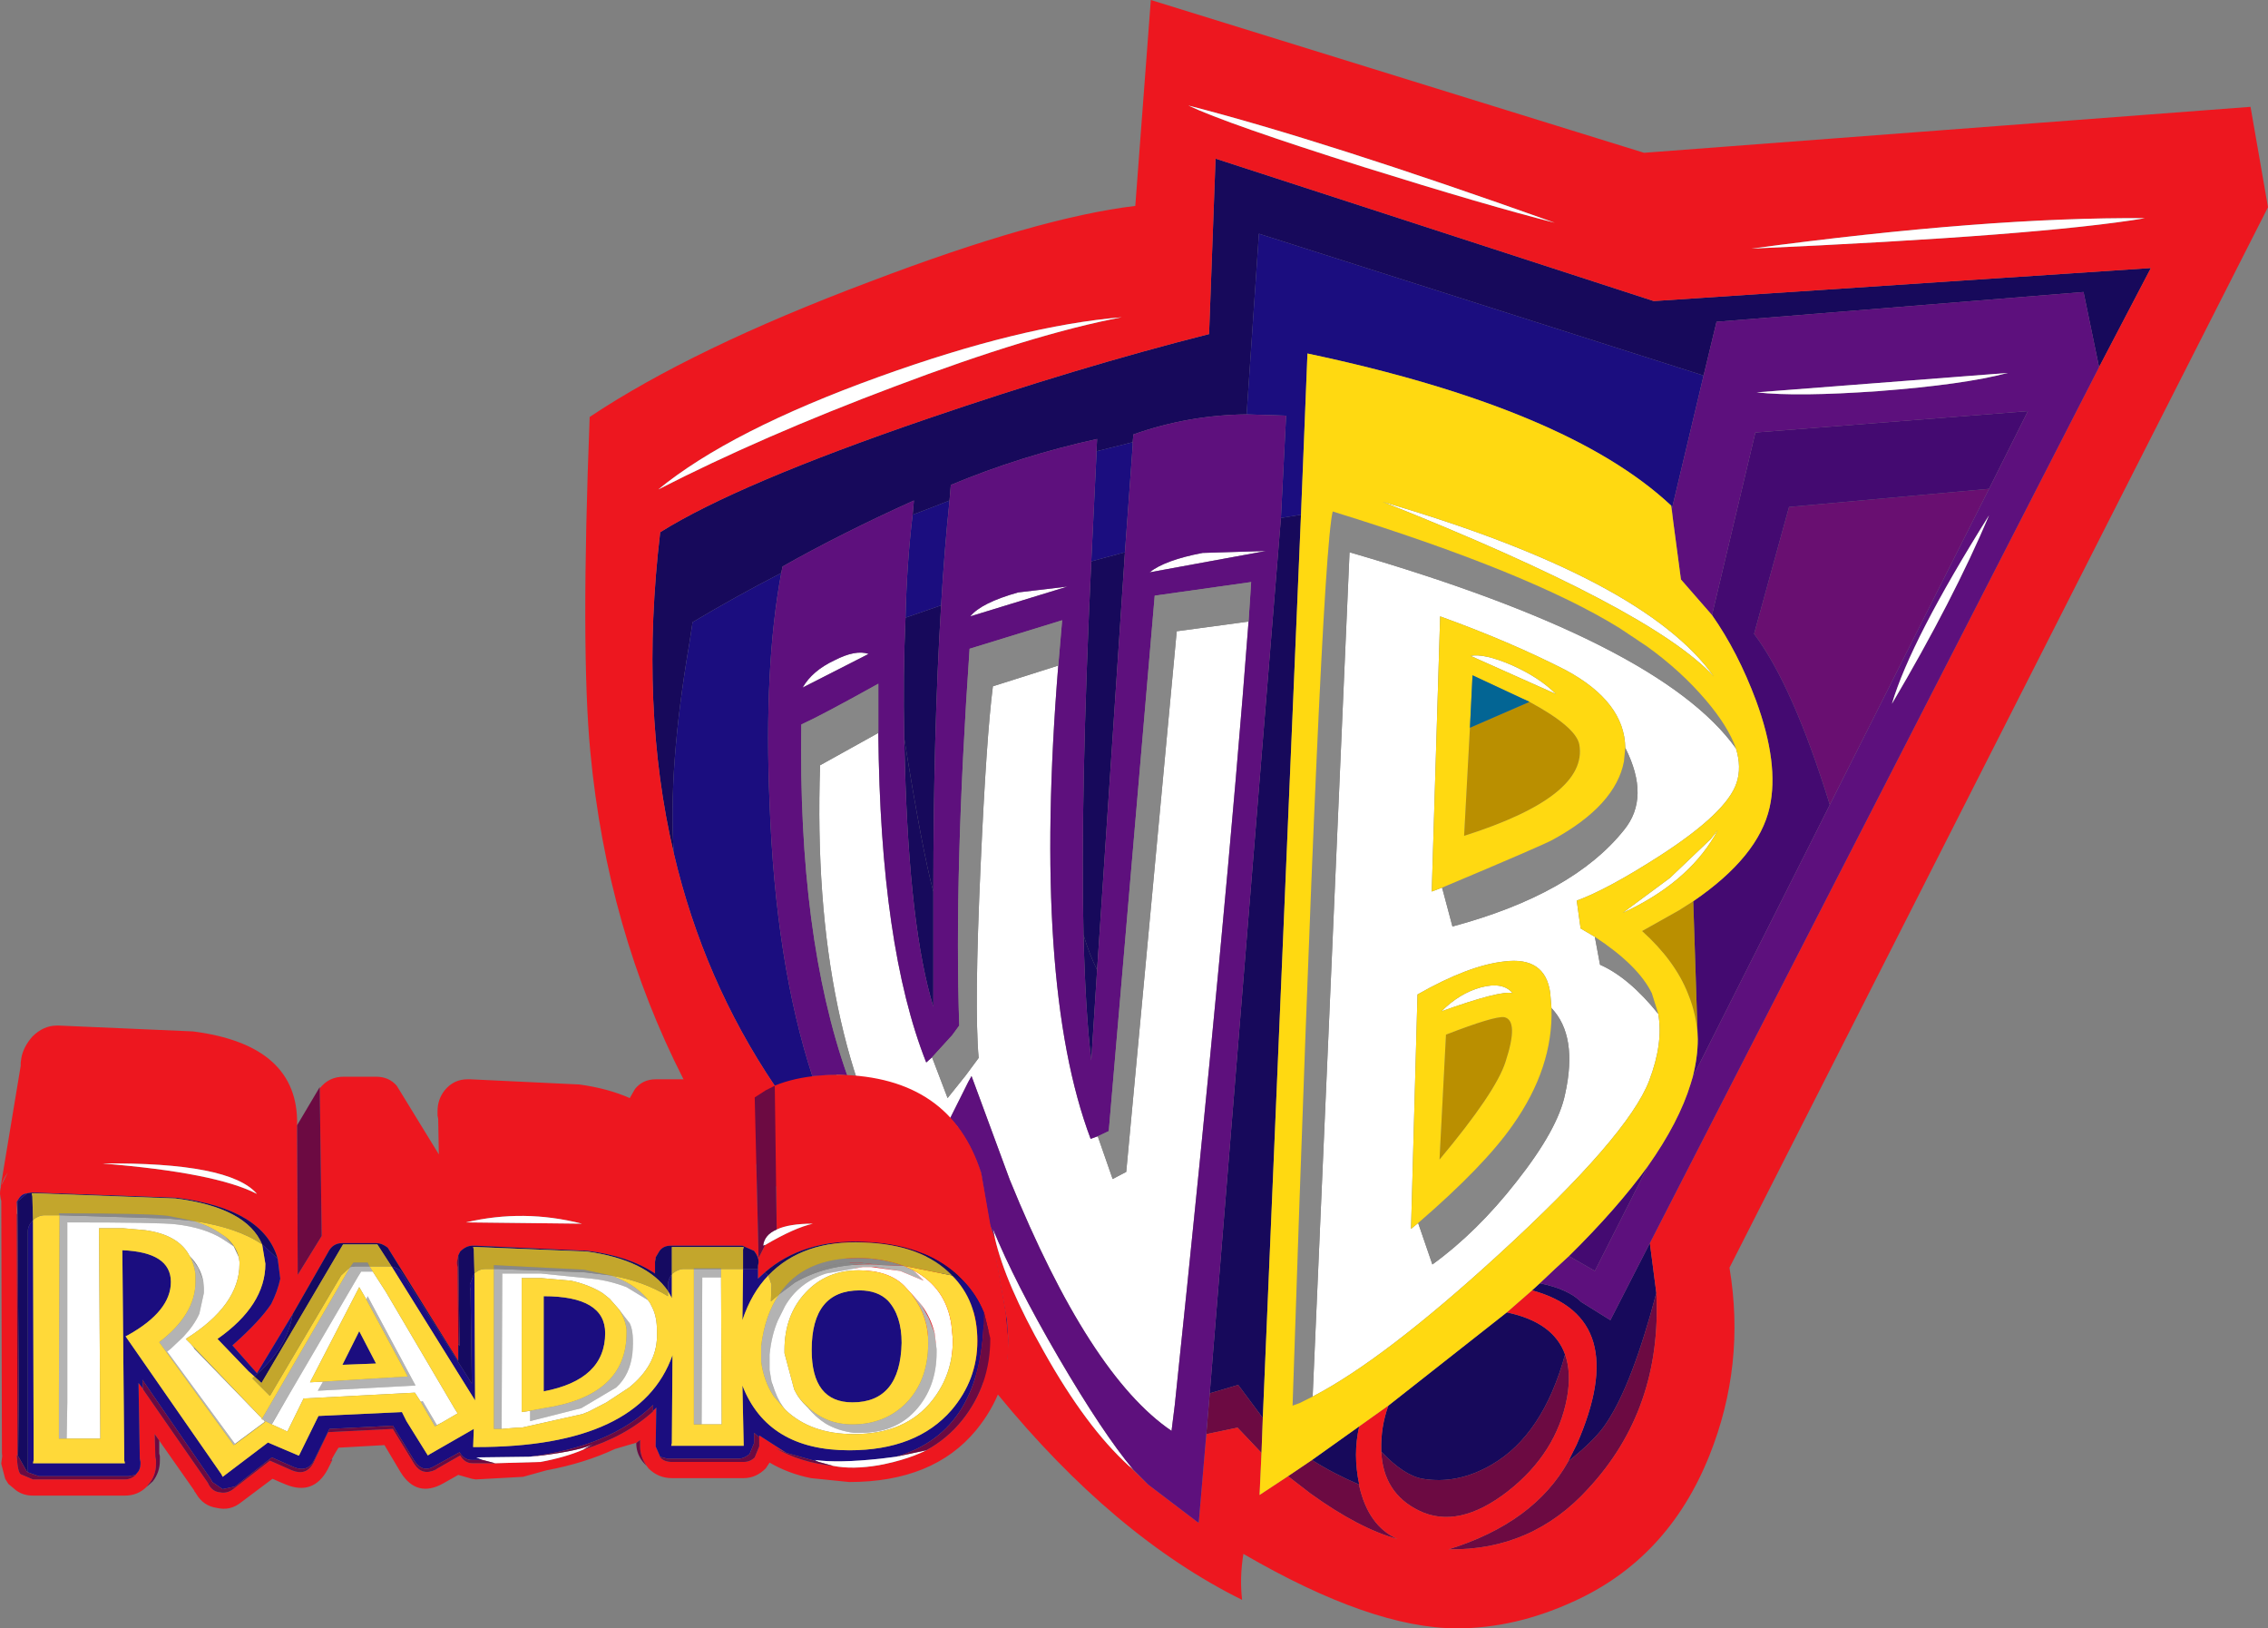 <?xml version="1.0" encoding="UTF-8" standalone="no"?>
<svg
   xmlns:dc="http://purl.org/dc/elements/1.1/"
   xmlns:cc="http://creativecommons.org/ns#"
   xmlns:rdf="http://www.w3.org/1999/02/22-rdf-syntax-ns#"
   xmlns:svg="http://www.w3.org/2000/svg"
   xmlns="http://www.w3.org/2000/svg"
   xmlns:xlink="http://www.w3.org/1999/xlink"
   xmlns:sodipodi="http://sodipodi.sourceforge.net/DTD/sodipodi-0.dtd"
   xmlns:inkscape="http://www.inkscape.org/namespaces/inkscape"
   height="125.75"
   width="175.2"
   version="1.1"
   id="svg75"
   sodipodi:docname="Radio WB logo.svg"
   inkscape:version="0.92.4 (5da689c313, 2019-01-14)">
  <rect width="100%" height="100%" fill="#808080" stroke="none"/>
  <sodipodi:namedview
     pagecolor="#ffffff"
     bordercolor="#666666"
     borderopacity="1"
     objecttolerance="10"
     gridtolerance="10"
     guidetolerance="10"
     inkscape:pageopacity="0"
     inkscape:pageshadow="2"
     inkscape:window-width="1440"
     inkscape:window-height="837"
     id="namedview77"
     showgrid="false"
     inkscape:zoom="1.5971515"
     inkscape:cx="88.796182"
     inkscape:cy="116.3387"
     inkscape:window-x="-8"
     inkscape:window-y="-8"
     inkscape:window-maximized="1"
     inkscape:current-layer="g10" />
  <g
     transform="translate(62.996,70.725)"
     id="g10">
    <use
       height="125.75"
       transform="translate(-17.796,-70.725)"
       width="130"
       xlink:href="#shape0"
       id="use2"
       x="0"
       y="0" />
    <use
       height="37.3"
       transform="translate(-62.996,8.475)"
       width="77.9"
       xlink:href="#shape3"
       id="use8"
       x="0"
       y="0" />
  </g>
  <defs
     id="defs73">
    <g
       id="shape0"
       transform="translate(5.9,84.5)">
      <path
         d="m 0.95,-18.6 q -2.65,-11.3 -1.05,-24.8 6,-3.75 20.6,-8.75 11.7,-4 21.8,-6.55 l 0.5,-13.55 33.85,11 38.4,-2.55 -4,7.65 -1.2,-5.8 -28.35,2.3 -1,4.15 -34.35,-10.95 -0.95,13.95 q -4.5,0.05 -8.75,1.55 l -0.05,0.6 -2.8,0.7 0.05,-0.95 q -5.9,1.3 -11.3,3.55 l -0.1,1.2 -1.4,0.55 -1.45,0.55 0.1,-1.1 q -5.65,2.55 -10.15,5.1 l -0.1,0.5 q -3.5,1.8 -6.85,3.8 l -0.25,1.65 q -1.65,9.65 -1.2,16.2 m 75.4,30.1 0.5,3.85 q -1.85,7 -3.8,9.95 -0.8,1.3 -3,3.05 l 0.65,-1.3 q 4.3,-9.8 -3.45,-11.9 l 0.6,-0.55 q 2.2,0.45 3.2,1.45 l 2.25,1.4 3.05,-5.95 M 65.3,16.85 q 3.6,0.75 4.5,3.25 -1.7,6.2 -5.65,8.5 -2.65,1.55 -5.35,1.1 -1.45,-0.25 -3.2,-2.1 v -0.1 q -0.05,-1.8 0.55,-3.45 l 9.15,-7.2 m -11.4,8.8 q -0.5,2.15 0,4.5 -2,-0.85 -3.65,-1.9 l 3.65,-2.6 M 47.85,-44.5 49.4,-44.75 46.45,25 l -1.9,-2.55 -2.2,0.65 5.5,-67.6 m -14.65,3.35 2.6,-0.7 -2.15,32.25 q -0.6,-1.2 -1.05,-2.7 -0.25,-10.75 0.6,-28.85 m -11.6,3.4 Q 21,-28 21,-15.65 q -0.85,-3.1 -2.25,-11.85 -0.1,-4.9 0.1,-9.3 l 2.75,-0.95"
         id="path12"
         inkscape:connector-curvature="0"
         style="fill:#17095b;fill-rule:evenodd;stroke:none" />
      <path
         d="m 0.95,-18.6 q -0.45,-6.55 1.2,-16.2 l 0.25,-1.65 q 3.35,-2 6.85,-3.8 -1.35,7.25 -0.9,17.8 0.45,12.3 3.3,21.05 l 1.6,-0.1 h 0.25 q 1.35,3.6 3.25,6.25 1.3,1.95 2.9,3.35 L 22.9,2.55 q 1.1,1.5 1.8,3.55 l 0.65,3.9 1.35,7.45 0.1,1.6 -0.1,1.45 Q 24.05,15.7 10.65,2.4 L 8.75,-0.65 Q 3.25,-8.8 0.95,-18.6 m 18.45,-26.15 1.45,-0.55 1.4,-0.55 q -0.4,3.8 -0.65,8.1 l -2.75,0.95 q 0.1,-4.25 0.55,-7.95 m 14.2,-4.9 2.8,-0.7 v 0.25 l -0.6,8.25 -2.6,0.7 0.4,-8.25 v -0.25 m 11.6,-2.85 0.95,-13.95 34.35,10.95 -2.45,10.3 0.1,0.95 -0.15,-1.2 q -8,-7.5 -28.1,-11.75 l -0.5,12.45 -1.55,0.25 0.4,-7.9 -3.05,-0.1"
         id="path14"
         inkscape:connector-curvature="0"
         style="fill:#1b0d7f;fill-rule:evenodd;stroke:none" />
      <path
         d="m 76.85,15.35 q 0.45,8.95 -5.25,15.1 -4.35,4.8 -10.8,4.7 6.6,-2.05 9.25,-6.8 2.2,-1.75 3,-3.05 1.95,-2.95 3.8,-9.95 M 69.8,20.1 q 0.5,1.4 0.15,3.35 -0.8,4.25 -4.55,7.2 -3.85,3 -6.9,1.5 -2.75,-1.35 -2.9,-4.55 1.75,1.85 3.2,2.1 2.7,0.45 5.35,-1.1 3.95,-2.3 5.65,-8.5 M 53.9,30.15 v 0.1 q 0.7,3.1 2.95,4.1 -2.95,-0.8 -6.7,-3.5 L 48.4,29.5 50.25,28.25 q 1.65,1.05 3.65,1.9 m -7.55,-2.45 -1.85,-1.95 -2.4,0.5 -0.1,1 0.35,-4.15 2.2,-0.65 1.9,2.55 -0.1,2.7"
         id="path16"
         inkscape:connector-curvature="0"
         style="fill:#6c0a42;fill-rule:evenodd;stroke:none" />
      <path
         d="m 69,-67.3 q -17.95,-6.4 -28.3,-9.05 2.95,1.4 13.55,4.75 9.6,3 14.75,4.3 m 42.05,11.15 4,-7.65 -38.4,2.55 -33.85,-11 -0.5,13.55 q -10.1,2.55 -21.8,6.55 -14.6,5 -20.6,8.75 -1.6,13.5 1.05,24.8 2.3,9.8 7.8,17.95 l 1.9,3.05 q 13.4,13.3 16.05,18.1 l 0.1,-1.45 -0.1,-1.6 -1.35,-7.45 0.4,1.1 q 0.8,3.5 3.8,8.8 3.25,5.8 6.55,8.8 l 1.5,1.45 3.75,2.85 0.15,0.1 0.5,-5.85 0.1,-1 2.4,-0.5 1.85,1.95 -0.15,3.25 2.2,-1.45 1.75,1.35 q 3.75,2.7 6.7,3.5 -2.25,-1 -2.95,-4.1 v -0.1 q -0.5,-2.35 0,-4.5 l 2.25,-1.6 q -0.6,1.65 -0.55,3.45 v 0.1 q 0.15,3.2 2.9,4.55 3.05,1.5 6.9,-1.5 3.75,-2.95 4.55,-7.2 Q 70.3,21.5 69.8,20.1 68.9,17.6 65.3,16.85 l 1.95,-1.7 q 7.75,2.1 3.45,11.9 l -0.65,1.3 q -2.65,4.75 -9.25,6.8 6.45,0.1 10.8,-4.7 5.7,-6.15 5.25,-15.1 l -0.5,-3.85 34.7,-67.65 M 36.6,-68.6 l 1.2,-15.9 38.1,11.8 46.85,-3.55 1.35,7.75 -41.6,81.9 q 1.25,7.5 -1.55,14.5 -3.2,8 -10.55,11.3 -4.5,2.05 -8.95,2.05 -6.6,0 -16.5,-5.75 -0.3,1.85 -0.1,3.55 -9.9,-4.9 -18.9,-15.9 -12.1,-9.5 -24.25,-24.3 -5.9,-11.55 -7.2,-25.3 -0.75,-7.85 -0.05,-25.85 7.95,-5.3 21.65,-10.45 13,-4.95 20.5,-5.85 m -19.8,13.2 q -11.5,4.15 -17.05,8.7 8,-4.1 18.25,-7.95 10.7,-4.05 17.55,-5.35 -7.8,0.65 -18.75,4.6 m 67.4,-9.9 q 22.35,-1 30.4,-2.35 -12.15,-0.1 -30.4,2.35"
         id="path18"
         inkscape:connector-curvature="0"
         style="fill:#ed171f;fill-rule:evenodd;stroke:none" />
      <path
         d="m 102.55,-46.75 -12.3,24.4 q -2.85,-9.2 -5.85,-13.2 l 2.7,-9.8 15.45,-1.4"
         id="path20"
         inkscape:connector-curvature="0"
         style="fill:#690f71;fill-rule:evenodd;stroke:none" />
      <path
         d="m 81.15,-37 3.35,-14.1 21.05,-1.65 -3,6 -15.45,1.4 -2.7,9.8 q 3,4 5.85,13.2 L 79.65,-1.3 q 0.4,-1.55 0.4,-2.95 L 79.7,-14.9 q 5.05,-3.45 5.9,-7.25 0.75,-3.35 -1.05,-8.25 -1.4,-3.75 -3.4,-6.6 m -4.95,42.55 -4.1,8.1 -2,-1.15 q 3.75,-3.7 6.1,-6.95"
         id="path22"
         inkscape:connector-curvature="0"
         style="fill:#440a71;fill-rule:evenodd;stroke:none" />
      <path
         d="m 80.5,-55.5 1,-4.15 28.35,-2.3 1.2,5.8 -34.7,67.65 -3.05,5.95 -2.25,-1.4 q -1,-1 -3.2,-1.45 1.15,-1.1 2.25,-2.1 l 2,1.15 4.1,-8.1 q 2.4,-3.4 3.3,-6.35 l 0.15,-0.5 10.6,-21.05 12.3,-24.4 3,-6 -21.05,1.65 -3.35,14.1 -0.35,-0.4 -2.05,-2.35 -0.6,-4.5 -0.1,-0.95 2.45,-10.3 m 4.1,1.3 q 3.15,0.35 9.45,-0.1 6.55,-0.5 9.95,-1.4 l -19.4,1.5 m 17.95,9.5 q -6.05,9.65 -7.5,14.55 4.75,-8.05 7.5,-14.55"
         id="path24"
         inkscape:connector-curvature="0"
         style="fill:#5d107d;fill-rule:evenodd;stroke:none" />
      <path
         d="m 33.65,-9.6 -0.45,7 q -0.45,-3.7 -0.6,-9.7 0.45,1.5 1.05,2.7 M 21,-15.65 v 8.9 q -1.85,-6 -2.2,-18.75 l -0.05,-2 q 1.4,8.75 2.25,11.85"
         id="path26"
         inkscape:connector-curvature="0"
         style="fill:#170a5c;fill-rule:evenodd;stroke:none" />
      <path
         d="m 69,-67.3 q -5.15,-1.3 -14.75,-4.3 -10.6,-3.35 -13.55,-4.75 10.35,2.65 28.3,9.05 m -32.9,96 q -3.3,-3 -6.55,-8.8 -3,-5.3 -3.8,-8.8 L 25.6,10.4 q 1.7,4.15 5.05,9.9 3.45,5.9 5.8,8.7 L 36.3,28.85 36.1,28.7 M 16.8,-55.4 Q 27.75,-59.35 35.55,-60 28.7,-58.7 18,-54.65 7.75,-50.8 -0.25,-46.7 5.3,-51.25 16.8,-55.4 m 4.1,52.55 1.2,3.15 1.4,-1.75 1,-1.35 q -0.35,-3.9 0.15,-14.85 0.45,-10 0.95,-13.85 l 5.05,-1.6 q -2,24.6 2.5,36.55 l 0.55,-0.2 1.15,3.3 1.05,-0.55 3.9,-41.75 5.55,-0.75 q -1.7,22.45 -5.7,60.5 L 39.4,26 Q 33.05,21.7 26.9,6.6 l -2.95,-8 -0.25,0.45 -1.4,2.8 0.6,0.7 -3.25,5.55 q -1.6,-1.4 -2.9,-3.35 l 2.35,2.8 Q 11.55,-4.6 12.25,-25.4 l 4.5,-2.5 q 0.15,16.5 3.7,25.45 l 0.45,-0.4 m 10.45,-36.35 -7.5,2.3 q 0.85,-1.05 3.7,-1.85 l 3.8,-0.45 M 16,-34 l -5.1,2.6 q 0.75,-1.3 2.45,-2.1 Q 15,-34.35 16,-34 m 46.5,0.15 q 1.05,-0.2 3.15,0.7 2.15,0.95 3.45,2.25 l -6.6,-2.95 m -2.2,17.9 0.8,3 q 9.3,-2.5 13.25,-7.45 2.05,-2.5 0.1,-6.35 -0.05,-3.55 -4.6,-6 -4.3,-2.2 -9.7,-4.15 l -0.65,21.25 0.8,-0.3 m -10,39.3 2.85,-65.2 q 24,6.95 29.85,15.15 0.45,1.45 0.05,2.65 -0.75,2.3 -5.95,5.65 -4.05,2.6 -6.4,3.45 l 0.3,2.15 1.1,0.65 0.4,2.15 q 2.25,1 4.5,3.8 0.4,2.25 -0.7,5.15 Q 74.65,3.25 64.65,12.4 55.8,20.5 50.3,23.35 m -3.6,-65.3 -9,1.65 q 1.2,-0.95 4.1,-1.5 l 4.9,-0.15 m 27.55,27.95 3.65,-2.7 3.15,-3 0.55,-0.7 -0.25,0.45 q -2.2,3.7 -7.1,5.95 m -5.5,7.35 -0.1,-1.2 q -0.4,-2.8 -3.55,-2.4 -2.75,0.3 -6.7,2.55 l -0.5,18.1 0.55,-0.45 1.1,3.2 Q 63,10.65 66.05,6.75 69.25,2.7 69.8,0 q 1,-4.5 -1.05,-6.65 m -5.45,-1.6 q 1.7,-0.45 2.45,0.45 -0.9,-0.25 -5.5,1.4 1.4,-1.4 3.05,-1.85 M 84.6,-54.2 104,-55.7 q -3.4,0.9 -9.95,1.4 -6.3,0.45 -9.45,0.1 m -0.4,-11.1 q 18.25,-2.45 30.4,-2.35 -8.05,1.35 -30.4,2.35 m 18.35,20.6 q -2.75,6.5 -7.5,14.55 1.45,-4.9 7.5,-14.55 M 81.3,-32.25 q -4.85,-5.25 -25.6,-13.5 20.2,5.9 25.6,13.5"
         id="path28"
         inkscape:connector-curvature="0"
         style="fill:#ffffff;fill-rule:evenodd;stroke:none" />
      <path
         d="m 62.45,-28.3 4.6,-2 q 3.6,1.95 3.85,3.3 0.7,4 -8.9,7.05 l 0.45,-8.35 m 17.6,24.05 q -0.05,-1.8 -0.75,-3.5 -1,-2.55 -3.55,-4.85 l 2.85,-1.6 1.1,-0.7 0.35,10.65 M 65.1,-5.95 q 1.15,0.25 0.1,3.45 -0.75,2.35 -5.1,7.55 l 0.5,-9.65 q 3.75,-1.45 4.5,-1.35"
         id="path30"
         inkscape:connector-curvature="0"
         style="fill:#ba8f00;fill-rule:evenodd;stroke:none" />
      <path
         d="m 9.25,-40.25 0.1,-0.5 q 4.5,-2.55 10.15,-5.1 l -0.1,1.1 q -0.45,3.7 -0.55,7.95 -0.2,4.4 -0.1,9.3 l 0.05,2 q 0.35,12.75 2.2,18.75 v -8.9 q 0,-12.35 0.6,-22.1 0.25,-4.3 0.65,-8.1 l 0.1,-1.2 q 5.4,-2.25 11.3,-3.55 l -0.05,0.95 v 0.25 l -0.4,8.25 q -0.85,18.1 -0.6,28.85 0.15,6 0.6,9.7 l 0.45,-7 2.15,-32.25 0.6,-8.25 v -0.25 l 0.05,-0.6 q 4.25,-1.5 8.75,-1.55 l 3.05,0.1 -0.4,7.9 -5.5,67.6 L 42,27.25 41.5,33.1 41.35,33 37.6,30.15 36.45,29 Q 34.1,26.2 30.65,20.3 27.3,14.55 25.6,10.4 L 25.75,11.1 25.35,10 24.7,6.1 Q 24,4.05 22.9,2.55 l -0.6,-0.7 1.4,-2.8 0.25,-0.45 2.95,8 Q 33.05,21.7 39.4,26 l 0.25,-2 q 4,-38.05 5.7,-60.5 l 0.2,-3.05 -7.45,1.05 -3.55,41.35 -0.85,0.4 -0.55,0.2 Q 28.65,-8.5 30.65,-33.1 l 0.3,-3.5 -7.15,2.2 Q 22.6,-17.05 23,-5.3 l -0.55,0.75 -1.55,1.7 -0.45,0.4 Q 16.9,-11.4 16.75,-27.9 v -3.8 q -4.4,2.45 -5.95,3.15 -0.25,16.35 3.55,27.1 L 13.7,-1.5 h -0.2 -0.25 l -1.6,0.1 Q 8.8,-10.15 8.35,-22.45 7.9,-33 9.25,-40.25 m 22.1,1.05 -3.8,0.45 q -2.85,0.8 -3.7,1.85 l 7.5,-2.3 M 16,-34 q -1,-0.35 -2.65,0.5 -1.7,0.8 -2.45,2.1 L 16,-34 m 30.7,-7.95 -4.9,0.15 q -2.9,0.55 -4.1,1.5 l 9,-1.65"
         id="path32"
         inkscape:connector-curvature="0"
         style="fill:#5e107d;fill-rule:evenodd;stroke:none" />
      <path
         d="M 20.9,-2.85 22.45,-4.55 23,-5.3 q -0.4,-11.75 0.8,-29.1 l 7.15,-2.2 -0.3,3.5 -5.05,1.6 q -0.5,3.85 -0.95,13.85 -0.5,10.95 -0.15,14.85 l -1,1.35 -1.4,1.75 -1.2,-3.15 m 12.8,6.1 0.85,-0.4 3.55,-41.35 7.45,-1.05 -0.2,3.05 -5.55,0.75 L 35.9,6 34.85,6.55 33.7,3.25 M 13.5,-1.5 h 0.2 l 0.65,0.05 q -3.8,-10.75 -3.55,-27.1 1.55,-0.7 5.95,-3.15 v 3.8 l -4.5,2.5 Q 11.55,-4.6 19.1,7.55 L 16.75,4.75 Q 14.85,2.1 13.5,-1.5 m 46.8,-14.45 q 7.85,-3.3 8.55,-3.7 4.85,-2.65 5.5,-6.05 l 0.1,-1.05 q 1.95,3.85 -0.1,6.35 -3.95,4.95 -13.25,7.45 l -0.8,-3 m -10,39.3 -1,0.5 -0.55,0.2 Q 50.9,-41 51.85,-45 q 15.2,4.7 22.15,9 l 2.1,1.4 q 2.65,1.9 4.6,4.2 1.7,2 2.3,3.7 -5.85,-8.2 -29.85,-15.15 l -2.85,65.2 m 21.8,-35.5 q 3.35,2.2 4.4,4.35 L 77,-6.2 Q 74.75,-9 72.5,-10 l -0.4,-2.15 m -3.35,5.5 Q 70.8,-4.5 69.8,0 q -0.55,2.7 -3.75,6.75 -3.05,3.9 -6.5,6.4 l -1.1,-3.2 q 5.1,-4.4 7.3,-7.55 3.15,-4.45 3,-9.05"
         id="path34"
         inkscape:connector-curvature="0"
         style="fill:#878787;fill-rule:evenodd;stroke:none" />
      <path
         d="m 67.25,15.15 -1.95,1.7 -9.15,7.2 -2.25,1.6 -3.65,2.6 -1.85,1.25 -2.2,1.45 0.15,-3.25 0.1,-2.7 2.95,-69.75 0.5,-12.45 Q 70,-52.95 78,-45.45 l 0.15,1.2 0.6,4.5 2.05,2.35 0.35,0.4 q 2,2.85 3.4,6.6 1.8,4.9 1.05,8.25 -0.85,3.8 -5.9,7.25 l -1.1,0.7 -2.85,1.6 q 2.55,2.3 3.55,4.85 0.7,1.7 0.75,3.5 0,1.4 -0.4,2.95 l -0.15,0.5 q -0.9,2.95 -3.3,6.35 -2.35,3.25 -6.1,6.95 -1.1,1 -2.25,2.1 l -0.6,0.55 m -4.75,-49 6.6,2.95 q -1.3,-1.3 -3.45,-2.25 -2.1,-0.9 -3.15,-0.7 m 4.55,3.55 -0.65,-0.3 -3.75,-1.75 -0.2,4.05 -0.45,8.35 q 9.6,-3.05 8.9,-7.05 -0.25,-1.35 -3.85,-3.3 m 7.4,3.55 -0.1,1.05 q -0.65,3.4 -5.5,6.05 -0.7,0.4 -8.55,3.7 l -0.8,0.3 0.65,-21.25 q 5.4,1.95 9.7,4.15 4.55,2.45 4.6,6 M 83,-26.7 q -0.6,-1.7 -2.3,-3.7 -1.95,-2.3 -4.6,-4.2 L 74,-36 q -6.95,-4.3 -22.15,-9 -0.95,4 -3.1,69.05 l 0.55,-0.2 1,-0.5 Q 55.8,20.5 64.65,12.4 74.65,3.25 76.3,-1.05 77.4,-3.95 77,-6.2 l -0.5,-1.6 q -1.05,-2.15 -4.4,-4.35 L 71,-12.8 70.7,-14.95 q 2.35,-0.85 6.4,-3.45 5.2,-3.35 5.95,-5.65 0.4,-1.2 -0.05,-2.65 M 74.25,-14 q 4.9,-2.25 7.1,-5.95 l 0.25,-0.45 -0.55,0.7 -3.15,3 -3.65,2.7 M 58.45,9.95 57.9,10.4 58.4,-7.7 q 3.95,-2.25 6.7,-2.55 3.15,-0.4 3.55,2.4 l 0.1,1.2 q 0.15,4.6 -3,9.05 -2.2,3.15 -7.3,7.55 m 6.65,-15.9 q -0.75,-0.1 -4.5,1.35 l -0.5,9.65 q 4.35,-5.2 5.1,-7.55 1.05,-3.2 -0.1,-3.45 m -1.8,-2.3 q -1.65,0.45 -3.05,1.85 4.6,-1.65 5.5,-1.4 Q 65,-8.7 63.3,-8.25 m 18,-24 q -5.4,-7.6 -25.6,-13.5 20.75,8.25 25.6,13.5"
         id="path36"
         inkscape:connector-curvature="0"
         style="fill:#ffd911;fill-rule:evenodd;stroke:none" />
      <path
         d="m 62.45,-28.3 0.2,-4.05 3.75,1.75 0.65,0.3 -4.6,2"
         id="path38"
         inkscape:connector-curvature="0"
         style="fill:#036594;fill-rule:evenodd;stroke:none" />
    </g>
    <g
       id="sprite0"
       transform="translate(19.75,20.65)">
      <use
         height="41.25"
         transform="translate(-19.75,-20.65)"
         width="39.5"
         xlink:href="#shape1"
         id="use41"
         x="0"
         y="0" />
    </g>
    <g
       id="shape1"
       transform="translate(19.75,20.65)">
      <path
         d="m -11.95,-6.7 q -4.6,6.7 -5.5,14.6 -0.85,7.75 2.25,12.7 -4.75,-4.35 -4.55,-12.7 0.15,-8.45 5.3,-15.8 5.05,-7.3 13.3,-10.6 7.6,-3.05 15.15,-1.8 -16.95,0.75 -25.95,13.6 m 10.6,2.15 q -5.1,3.3 -7.95,8.2 -2.75,4.8 -2.6,9.65 -1.35,-5.05 1.2,-10.5 2.65,-5.55 8.25,-9.2 5.75,-3.7 12.05,-3.75 6.2,0 10.15,3.55 -4.4,-2.35 -10.05,-1.85 -5.8,0.5 -11.05,3.9"
         id="path44"
         inkscape:connector-curvature="0"
         style="fill:#ed171f;fill-rule:evenodd;stroke:none" />
    </g>
    <g
       id="shape2"
       transform="translate(27.35,23.75)">
      <path
         d="m 18.65,-7.75 q 3.65,-9.7 -0.9,-16 6.45,7.15 3.75,17.45 -2.75,10.45 -13.3,16.95 -8.3,5.2 -17.7,5.95 -9.9,0.8 -17.85,-3.65 14.7,6.65 32.7,-4.8 9.6,-6.05 13.3,-15.9 M 24.15,4.4 Q 27.1,-2.2 25.8,-7.4 28.7,-2.35 26.15,5 23.6,12.4 17,17.6 q -6.5,5.2 -14.6,6 -7.5,0.8 -13.75,-2.3 15,3.75 26.5,-5.4 6,-4.7 9,-11.5"
         id="path47"
         inkscape:connector-curvature="0"
         style="fill:#ed171f;fill-rule:evenodd;stroke:none" />
    </g>
    <g
       id="shape3"
       transform="translate(51.1,5.3)">
      <path
         d="M 8.9,10.45 8.75,-0.65 8.05,-0.3 7.2,0.25 7.5,12.65 8,11.65 Q 10.3,10.3 11.7,10 9.85,10 8.9,10.45 m -35.3,-10.9 q 0.7,-0.9 1.85,-0.9 h 2.5 q 1,0 1.6,0.7 L -17.2,4.65 -17.25,1.9 -17.3,1.65 V 1.3 q 0,-0.9 0.55,-1.6 0.7,-0.85 1.75,-0.85 h 0.25 l 8.4,0.4 q 2.2,0.3 3.9,1.05 l 0.4,-0.7 q 0.6,-0.75 1.6,-0.75 h 5.3 q 0.95,0 1.8,0.75 L 7.1,0.25 q 2.4,-1.75 6.6,-1.75 8.65,0.15 11,7.6 l 1.9,10.8 0.2,2.15 v 0.05 q 0,3.8 -2.5,6.85 -3.3,4 -9.8,4 l -2.95,-0.3 Q 9.8,29.3 8.35,28.45 l -0.1,0.15 -0.1,0.15 -0.1,0.15 Q 7.3,29.65 6.35,29.65 H 0.8 q -1.05,0 -1.8,-0.75 l -0.15,-0.2 q -0.5,-0.7 -0.5,-1.5 v -0.5 l -0.25,0.2 -1.7,0.5 q -2.35,1.1 -5.3,1.65 l -1.8,0.5 -3.65,0.2 -0.3,-0.05 -1.05,-0.3 -1.15,0.65 q -2.05,1.15 -3.3,-0.85 l -1.25,-2.1 -3.55,0.2 -0.25,0.4 -0.25,0.45 -0.05,0.15 0.1,-0.1 -0.4,0.8 q -1.1,2 -3.2,1.15 -0.5,-0.2 -1.05,-0.45 l -2.4,1.8 q -0.85,0.7 -1.9,0.45 -1.05,-0.15 -1.6,-1.1 l -0.1,-0.15 -0.05,-0.05 V 30.6 l -2.7,-3.85 -0.35,-0.5 0.05,1.75 0.05,0.25 v 0.3 q 0,0.95 -0.6,1.6 l -0.1,0.15 q -0.7,0.7 -1.7,0.7 h -7.1 q -0.75,0 -1.3,-0.4 l -0.6,-0.5 -0.25,-0.4 -0.3,-1.15 V 28.5 l 0.1,-0.8 -0.05,0.25 L -51,8.25 -51.05,8.05 -51.1,7.7 q 0,-0.8 0.6,-1.65 l -0.55,1.1 1.55,-9.35 v -0.25 l 0.05,-0.35 q 0.15,-0.85 0.85,-1.65 0.85,-0.85 1.9,-0.85 h 0.15 l 10.35,0.45 q 8.2,1.05 8.05,7.25 l 0.05,11.55 1.85,-3 -0.15,-11.4 M 7.45,13.5 V 13.25 L 7.5,13 v -0.05 q 0,-0.4 -0.35,-0.85 L 6.25,11.7 H 0.7 q -0.55,0 -0.85,0.4 l -0.3,0.5 v 0.1 l -0.05,0.25 v 0.9 q -2,-1.35 -5.2,-1.75 l -8.65,-0.4 h -0.25 q -0.5,0 -0.95,0.45 l -0.15,0.3 -0.1,0.5 v 0.15 l 0.05,0.25 0.05,5.95 v 1.3 l -5.45,-8.75 q -0.45,-0.35 -0.9,-0.35 h -2.6 q -0.75,0 -1.1,0.7 l -2.75,4.8 -2.75,4.55 -1.9,-2.15 q 2.1,-1.85 3,-3.2 0.5,-1 0.7,-1.95 l -0.2,-1.55 Q -30.75,8.85 -37.45,8 L -48.5,7.6 h -0.15 L -49,7.65 Q -49.4,7.7 -49.6,8 l -0.2,0.3 v 0.95 l 0.05,18.6 -0.05,0.05 q 0.05,1.25 0.3,1.45 l 0.95,0.4 h 7.1 q 0.5,0 0.9,-0.4 l -0.1,0.05 0.1,-0.1 q 0.3,-0.3 0.3,-0.75 V 28.4 l -0.05,-0.25 -0.1,-5.85 0.35,0.45 v 0.05 l 5,7.2 0.1,0.2 q 0.3,0.5 0.85,0.55 0.5,0.1 0.95,-0.2 l 2.9,-2.25 1.7,0.75 q 1.1,0.45 1.65,-0.55 l 1.15,-2.4 5,-0.25 1.65,2.7 q 0.6,0.95 1.65,0.45 l 0.15,-0.1 1.75,-1 q 0.35,0.6 0.95,0.6 h 0.25 1.5 l 3.5,-0.1 q 1.9,-0.35 3.3,-0.95 3.25,-1 5.4,-2.95 v -0.05 l 0.25,-0.25 -0.05,3 0.35,0.8 h -0.05 l 0.05,0.05 q 0.3,0.35 0.9,0.35 h 5.55 q 0.5,0 0.85,-0.35 L 7.55,27.2 v -0.7 -0.15 l 2.1,1.35 -0.9,-0.4 q 1.95,1.15 4.5,1.4 1.5,0.3 3.55,-0.05 2.4,-0.45 4.05,-1.35 l -0.4,0.2 q 1.65,-0.9 2.8,-2.35 2.15,-2.7 2.15,-6.3 L 24.9,16.8 v 0.05 q -0.55,-1.35 -1.55,-2.4 l -0.5,-0.5 Q 20.2,11.55 15.6,11.4 10.95,11.2 8,13.75 l -0.55,0.5 V 13.5 M -15.1,9.9 -6.15,10 q -4.5,-1.15 -8.95,-0.1 m -10.35,18.25 -0.15,0.2 0.1,-0.05 0.05,-0.15 M -43.2,5.35 q 8.75,0.7 11.95,2.35 -2.1,-2.45 -11.95,-2.35"
         id="path50"
         inkscape:connector-curvature="0"
         style="fill:#ed171f;fill-rule:evenodd;stroke:none" />
      <path
         d="m 0.5,15.2 v -0.5 q 0,-0.4 0.3,-0.8 v 1.85 L 0.5,15.2 m 5.8,-1.7 h 1 0.15 v 0.75 L 8,13.75 8.15,13.9 8.25,14 q -1.3,1.35 -2,3.45 L 6.3,13.5 M -28.5,17 q -0.4,2.6 -2.95,4.8 l -0.45,-0.4 -2.4,-2.5 q 3.7,-2.6 3.7,-5.8 l -0.25,-1.5 1.2,1.1 0.2,1.55 q -0.2,0.95 -0.7,1.95 -0.9,1.35 -3,3.2 l 1.9,2.15 2.75,-4.55 m 7.65,-3.7 q 0.45,0.1 0.7,0.35 l 5.5,8.7 -0.1,-7.2 -0.05,-0.25 v -0.2 l 0.3,-0.8 0.05,-0.05 0.05,9.8 -6.45,-10.35 m 20.2,11.15 V 24 q -3.35,3.25 -9.6,4 l -4.05,0.05 0.5,0.2 h -0.65 -0.2 q -0.6,0 -0.95,-0.6 l -1.9,1.05 q -0.95,0.6 -1.6,-0.4 l -1.65,-2.7 -4.9,0.25 -1.15,2.35 q -0.5,1.05 -1.6,0.6 l -1.7,-0.75 -2.85,2.25 -0.95,0.2 -0.8,-0.55 -0.1,-0.2 -5.3,-7.7 0.05,0.7 -0.35,-0.45 0.1,5.85 0.05,0.25 v 0.15 q 0,0.45 -0.3,0.75 l -0.1,0.1 -0.5,0.1 h -6.95 l -0.85,-0.3 V 10.6 q 0,-0.45 0.35,-0.8 l 0.05,-0.1 0.05,18.55 -0.05,0.25 h 7.1 l -0.05,-0.2 -0.15,-16.25 q 3.75,0.15 3.75,2.45 0,2.25 -3.3,4.1 l -0.2,0.1 7.4,10.65 0.1,0.2 3.5,-2.65 2.35,1 H -28 l 1.5,-3.05 6.45,-0.3 0.35,0.7 1.65,2.65 0.15,-0.1 3.4,-1.95 -0.05,1.4 h 0.25 q 12.65,0 15.15,-7.1 l -0.05,6.8 -0.05,0.2 h 5.6 L 6.25,22.5 q 1.95,5 8.25,5 5.2,0 7.9,-3.1 2,-2.35 2,-5.35 0,-3.1 -1.95,-5.05 l 0.9,0.45 q 1,1.05 1.55,2.4 0,9.2 -6.8,11.15 l -1.2,0.15 q -3.25,0.35 -5.05,0.1 l 0.3,0.15 -2.5,-0.7 -2.1,-1.35 v 0.15 l -0.4,-0.35 v 0.8 L 6.8,27.8 Q 6.35,28.15 5.95,28.15 H 0.45 L -0.1,28 l -0.35,-0.8 0.05,-3 -0.25,0.25 M -9.1,22.95 V 15.6 q 4.75,0 4.75,2.85 0,3.6 -4.75,4.5 M -49,7.65 -49.75,8.3 V 9.25 L -49.8,8.3 -49.6,8 q 0.2,-0.3 0.6,-0.35 m 24.35,13.25 1.3,-2.6 1.3,2.5 -2.6,0.1 M 17.5,15.95 q 1.05,1.15 1.05,3.25 -0.1,4.6 -3.8,4.6 -3.15,0 -3.15,-4.05 0,-4.6 3.7,-4.6 1.4,0 2.2,0.8"
         id="path52"
         inkscape:connector-curvature="0"
         style="fill:#1b0d7f;fill-rule:evenodd;stroke:none" />
      <path
         d="m -12.95,13.5 h 0.35 L -6,13.75 -3.9,14 q 1.75,0.6 2.75,1.75 l 0.1,0.15 -1.65,-1 Q -4,14.4 -5.35,14.25 l -3.95,-0.4 h -3 l -0.05,12 h -0.6 V 13.5 m -5.65,10.25 0.15,-0.05 1.1,1.85 -0.15,0.1 -1.1,-1.9 M -22.3,13.7 h -0.9 l -0.25,0.4 -5.35,9.15 -1.15,1.95 -0.15,0.3 -0.6,-0.3 0.1,0.1 h -0.05 l -0.1,-0.15 -0.35,-0.35 0.25,0.25 6.8,-11.7 0.4,-0.05 h 1.1 l 0.25,0.4 m 11.85,10.8 1.35,-0.25 q 6.4,-0.95 6.4,-5.8 V 18.4 18.15 q -0.1,-0.8 -0.6,-1.55 l 0.85,1.1 q 0.35,0.7 0.2,2.35 -0.2,1.65 -1.25,2.6 l -2.7,1.6 -3.95,1 v -0.8 l -0.3,0.05 M -46.5,9.35 l 8.35,0.25 2.05,0.2 q 1.25,0.4 2.1,1 l 0.3,0.2 0.65,0.75 -0.9,-0.6 q -1.4,-0.85 -3.55,-1.1 -1.15,-0.15 -8.4,-0.15 v 13.9 l -0.05,2.8 h -0.6 V 23.1 L -46.5,9.35 m 10.05,3.15 0.05,0.05 0.6,0.85 0.4,1 0.05,0.55 v 0.1 0.05 0.1 0.15 l -0.35,1.6 q -0.4,0.9 -1.25,1.8 l -0.95,0.9 -0.25,0.2 h -0.05 l 5.25,7.15 v 0.05 l -0.1,0.05 -5.75,-7.95 Q -36,17 -36,14.5 v -0.6 q -0.1,-0.8 -0.45,-1.4 m 10.3,9.7 6.55,-0.4 -3.2,-5.95 0.1,-0.25 3.7,6.9 -7.55,0.4 0.4,-0.7 m 46.25,-5.9 0.55,1 0.45,1.15 0.15,1.25 v 0.25 q 0,2.7 -1.65,4.5 L 19.55,24.5 Q 18,26.15 15.4,26.15 h -0.55 q -1.2,-0.15 -2.15,-0.7 -0.8,-0.5 -1.45,-1.3 h 0.05 q 1.4,1.35 3.45,1.35 2.55,0 4.2,-1.7 1.65,-1.75 1.65,-4.55 0.05,-2 -1.2,-3.7 l -0.1,-0.15 0.1,0.1 0.7,0.8 m -7.4,9.15 V 25.4 25.45 M 9.6,24.4 9.55,24.35 8.65,23.3 Q 7.9,22.15 7.7,20.65 v -1.2 Q 8,17 9.1,15.45 l 1.2,-0.9 q 2.65,-1.55 6.3,-1.4 l 0.55,0.05 1.55,0.05 0.75,0.35 0.8,0.8 -1.8,-0.75 -1.95,-0.3 h -0.3 -0.65 l -2.85,0.5 q -2.1,0.7 -3.15,2.5 L 9,17.45 Q 8.5,18.6 8.35,20.1 v 1.2 l 0.15,0.9 0.05,0.2 0.2,0.5 Q 9.1,23.85 9.6,24.4 M 4.6,14.15 H 3.15 L 3.1,25.5 H 2.5 v -12 h 2.1 v 0.65"
         id="path54"
         inkscape:connector-curvature="0"
         style="fill:#b3b3b3;fill-rule:evenodd;stroke:none" />
      <path
         d="M 8.9,10.45 Q 9.85,10 11.7,10 10.3,10.3 8,11.65 L 7.85,11.7 q 0.1,-0.85 1.05,-1.25 m -9.95,5.45 0.15,0.2 0.2,0.4 q 0.35,0.7 0.35,1.8 v 0.45 q -0.05,2.2 -2.15,3.9 l -1.75,1.15 -1.35,0.7 -0.5,0.2 -4.7,1.05 h -0.35 l -1.2,0.1 0.05,-12 h 3 l 3.95,0.4 Q -4,14.4 -2.7,14.9 l 1.65,1 m -16.3,9.65 -1.1,-1.85 -0.15,0.05 -0.45,-0.7 -8.6,0.45 -1.25,2.55 -1.2,-0.55 1.3,-2.25 5.35,-9.15 0.25,-0.4 h 0.9 l 1,1.55 4.3,7.3 1,1.7 0.25,0.4 -1.2,0.7 -0.4,0.2 M -3.3,16.6 -4,15.8 -4.5,15.4 -4.65,15.3 q -1,-0.6 -2.35,-0.9 l -2.3,-0.2 h -1.5 v 10.35 l 0.35,-0.05 0.3,-0.05 v 0.8 l 3.95,-1 2.7,-1.6 q 1.05,-0.95 1.25,-2.6 0.15,-1.65 -0.2,-2.35 L -3.3,16.6 m -6.95,11.4 1,-0.1 q 3.1,-0.4 4,-0.9 l -0.8,0.45 q -1.4,0.6 -3.3,0.95 l -3.5,0.1 -0.95,-0.25 -0.5,-0.2 4.05,-0.05 m 22.4,0.4 -0.3,-0.15 q 1.8,0.25 5.05,-0.1 l 1.2,-0.15 2.35,-0.5 0.4,-0.2 Q 19.2,28.2 16.8,28.65 14.75,29 13.25,28.7 l -1.1,-0.3 M -15.1,9.9 q 4.45,-1.05 8.95,0.1 L -15.1,9.9 m -17.55,2.7 0.05,0.35 V 13 13.1 q 0,3.2 -4.15,5.8 l 0.4,0.4 0.25,0.3 h -0.05 l 5.05,5.2 0.35,0.35 0.1,0.15 -2.3,1.7 -5.25,-7.15 h 0.05 l 0.25,-0.2 0.95,-0.9 q 0.85,-0.9 1.25,-1.8 l 0.35,-1.6 V 15.2 15.1 15.05 14.95 L -35.4,14.4 q -0.25,-1.1 -1,-1.85 l -0.05,-0.05 q -0.85,-1.65 -3.45,-2 l -1.7,-0.15 h -1.85 l 0.1,16.25 h -2.6 l 0.05,-2.8 V 9.9 q 7.25,0 8.4,0.15 2.15,0.25 3.55,1.1 l 0.9,0.6 0.4,0.85 m 1.9,12.55 -0.15,-0.1 v 0.05 l 0.15,0.05 m 7.95,-9.3 -0.55,-0.95 -3.8,7.35 1,-0.05 -0.4,0.7 7.55,-0.4 -3.7,-6.9 -0.1,0.25 M -43.2,5.35 q 9.85,-0.1 11.95,2.35 -3.2,-1.65 -11.95,-2.35 m 64.3,13.1 q -0.3,-1.2 -1,-2.15 l -0.7,-0.8 -0.1,-0.1 -0.55,-0.6 q -1.2,-1.2 -3.55,-1.2 -2.45,0 -4.05,1.7 -1.65,1.75 -1.65,4.45 v 0.2 0.05 l 0.75,2.8 q 0.35,0.75 1,1.35 0.65,0.8 1.45,1.3 0.95,0.55 2.15,0.7 h 0.55 q 2.6,0 4.15,-1.65 l 0.05,-0.05 q 1.65,-1.8 1.65,-4.5 V 19.7 L 21.1,18.45 M 19.45,13.6 q 2.55,1.35 2.95,4.25 l 0.1,1.05 v 0.05 0.1 q 0,2.55 -1.55,4.55 -2.05,2.65 -6.1,2.65 -3.3,0 -5.25,-1.85 Q 9.1,23.85 8.75,22.9 L 8.5,22.2 8.35,21.3 V 20.1 Q 8.5,18.6 9,17.45 l 0.55,-1.1 q 1.05,-1.8 3.15,-2.5 l 2.85,-0.5 h 0.65 l 2.25,0.3 1.8,0.75 -0.8,-0.8 M 3.1,25.5 3.15,14.15 H 4.6 L 4.65,25.5 H 3.1"
         id="path56"
         inkscape:connector-curvature="0"
         style="fill:#ffffff;fill-rule:evenodd;stroke:none" />
      <path
         d="m -14.45,13.85 q 0.35,-0.35 0.85,-0.35 h 0.65 v 12.35 h 0.6 l 1.2,-0.1 h 0.35 l 4.7,-1.05 0.5,-0.2 1.35,-0.7 1.75,-1.15 q 2.1,-1.7 2.15,-3.9 V 18.3 q 0,-1.1 -0.35,-1.8 l -0.2,-0.4 -0.15,-0.2 -0.1,-0.15 q -1,-1.15 -2.75,-1.75 2.55,0.45 4.4,1.6 v -0.4 l 0.3,0.55 V 13.9 L 0.85,13.85 Q 1.3,13.5 1.7,13.5 h 0.8 v 12 H 3.1 4.65 L 4.6,14.15 V 13.5 h 1.7 l -0.05,3.95 q 0.7,-2.1 2,-3.45 L 8.5,14.7 8.45,16 9.1,15.45 Q 8,17 7.7,19.45 v 1.2 q 0.2,1.5 0.95,2.65 l 0.9,1.05 0.05,0.05 q 1.95,1.85 5.25,1.85 4.05,0 6.1,-2.65 1.55,-2 1.55,-4.55 V 18.95 18.9 L 22.4,17.85 Q 22,14.95 19.45,13.6 L 18.7,13.25 22.45,14 q 1.95,1.95 1.95,5.05 0,3 -2,5.35 -2.7,3.1 -7.9,3.1 -6.3,0 -8.25,-5 l 0.1,4.65 h -5.6 l 0.05,-0.2 0.05,-6.8 q -2.5,7.1 -15.15,7.1 h -0.25 l 0.05,-1.4 -3.4,1.95 -0.15,0.1 -1.65,-2.65 -0.35,-0.7 -6.45,0.3 -1.5,3.05 h -0.05 l -2.35,-1 -3.5,2.65 -0.1,-0.2 -7.4,-10.65 0.2,-0.1 q 3.3,-1.85 3.3,-4.1 0,-2.3 -3.75,-2.45 l 0.15,16.25 0.05,0.2 h -7.1 L -48.5,28.25 -48.55,9.7 q 0.45,-0.35 0.9,-0.35 h 1.15 l -0.05,13.75 v 3.5 h 0.6 2.6 l -0.1,-16.25 h 1.85 l 1.7,0.15 q 2.6,0.35 3.45,2 0.35,0.6 0.45,1.4 v 0.6 q 0,2.5 -2.8,4.65 l 5.75,7.95 0.1,-0.05 2.35,-1.75 -0.1,-0.1 0.6,0.3 1.2,0.55 1.25,-2.55 8.6,-0.45 0.45,0.7 1.1,1.9 0.55,-0.3 1.2,-0.7 -0.25,-0.4 -1,-1.7 -4.3,-7.3 -1,-1.55 -0.25,-0.4 h 1.7 l 6.45,10.35 -0.05,-9.8 m 4,10.65 -0.35,0.05 V 14.2 h 1.5 l 2.3,0.2 q 1.35,0.3 2.35,0.9 l 0.15,0.1 0.5,0.4 0.7,0.8 q 0.5,0.75 0.6,1.55 v 0.25 0.05 q 0,4.85 -6.4,5.8 l -1.35,0.25 m 1.35,-1.55 q 4.75,-0.9 4.75,-4.5 0,-2.85 -4.75,-2.85 v 7.35 M -36.1,9.8 q 3.35,0.5 5.25,1.8 l 0.25,1.5 q 0,3.2 -3.7,5.8 l 2.4,2.5 0.45,0.4 -0.15,0.15 1.35,1.35 5.5,-9.3 0.7,-0.65 -6.8,11.7 -5.5,-5.75 -0.4,-0.4 q 4.15,-2.6 4.15,-5.8 V 13 12.95 L -32.65,12.6 Q -32.85,11.7 -33.7,11 L -34,10.8 q -0.85,-0.6 -2.1,-1 m 5.35,15.35 -0.15,-0.05 v -0.05 l 0.15,0.1 m 4.6,-2.95 -1,0.05 3.8,-7.35 0.55,0.95 3.2,5.95 -6.55,0.4 m 1.5,-1.3 2.6,-0.1 -1.3,-2.5 -1.3,2.6 m 43.95,-5.5 0.1,0.15 q 1.25,1.7 1.2,3.7 0,2.8 -1.65,4.55 -1.65,1.7 -4.2,1.7 -2.05,0 -3.45,-1.35 L 11.25,24.1 q -0.65,-0.55 -1,-1.3 L 9.5,20 v -0.05 -0.2 q 0,-2.7 1.65,-4.45 1.6,-1.7 4.05,-1.7 2.35,0 3.55,1.2 l 0.55,0.6 m -1.8,0.55 q -0.8,-0.8 -2.2,-0.8 -3.7,0 -3.7,4.6 0,4.05 3.15,4.05 3.7,0 3.8,-4.6 0,-2.1 -1.05,-3.25"
         id="path58"
         inkscape:connector-curvature="0"
         style="fill:#ffd939;fill-rule:evenodd;stroke:none" />
      <path
         d="m -0.45,12.6 v 0.1 -0.1"
         id="path60"
         inkscape:connector-curvature="0"
         style="fill:#b51218;fill-rule:evenodd;stroke:none" />
      <path
         d="M 0.5,15.2 Q -1.15,12.8 -5.75,12.15 L -14.3,11.8 h -0.25 l 0.05,0.2 0.05,1.85 -0.05,0.05 -0.3,0.8 v 0.2 l 0.05,0.25 0.1,7.2 -5.5,-8.7 q -0.25,-0.25 -0.7,-0.35 l -1.1,-1.7 h -2.65 l -6.3,10.7 -0.55,-0.5 q 2.55,-2.2 2.95,-4.8 l 2.75,-4.8 q 0.35,-0.7 1.1,-0.7 h 2.6 q 0.45,0 0.9,0.35 l 5.45,8.75 v -1.3 l 0.1,0.15 -0.1,-7 0.15,-0.3 q 0.45,-0.45 0.95,-0.45 h 0.25 l 8.65,0.4 q 3.2,0.4 5.2,1.75 v -0.9 l 0.05,-0.25 v -0.1 l 0.3,-0.5 q 0.3,-0.4 0.85,-0.4 h 5.55 l 0.9,0.4 Q 7.5,12.55 7.5,12.95 V 13 L 7.45,13.25 V 13.5 H 7.3 6.3 V 12 L 6.35,11.8 H 0.8 v 2.1 q -0.3,0.4 -0.3,0.8 v 0.5 M 8.25,14 8.15,13.9 8,13.75 q 2.95,-2.55 7.6,-2.35 4.6,0.15 7.25,2.55 l 0.5,0.5 L 22.45,14 Q 20.15,11.6 15.6,11.45 10.9,11.25 8.25,14 m -56.8,-4.3 -0.05,0.1 q -0.35,0.35 -0.35,0.8 v 18.6 l -0.1,-0.1 -0.65,-1.15 V 27.9 l 0.05,-4.85 -0.1,-13.8 V 8.3 L -49,7.65 -48.65,7.6 h 0.15 L -37.45,8 q 6.7,0.85 7.8,4.7 l -1.2,-1.1 q -1.2,-2.85 -6.7,-3.55 L -48.4,7.65 h -0.25 l 0.05,0.25 0.05,1.8"
         id="path62"
         inkscape:connector-curvature="0"
         style="fill:#150a61;fill-rule:evenodd;stroke:none" />
      <path
         d="M -12.95,13.5 V 13.2 L -6,13.55 -3.9,14 -6,13.75 -12.6,13.5 h -0.35 m 15.45,0 V 13.45 H 4.6 V 13.5 H 2.5 m -49,-4.15 -0.05,-0.15 q 6.9,0 8.45,0.2 l 2,0.4 -2.05,-0.2 -8.35,-0.25 m 22.45,4 0.25,-0.35 h 1.1 l 0.15,0.3 h -1.1 l -0.4,0.05 m 34.35,1.2 -1.2,0.9 q 1.85,-2.8 6.1,-2.8 1.8,0 3.5,0.6 L 17.15,13.2 h -0.1 L 15.2,13 q -3,0 -4.9,1.55"
         id="path64"
         inkscape:connector-curvature="0"
         style="fill:#898989;fill-rule:evenodd;stroke:none" />
      <path
         d="M 17.15,13.2 16.6,13.15 Q 12.95,13 10.3,14.55 12.2,13 15.2,13 l 1.85,0.2 h 0.1"
         id="path66"
         inkscape:connector-curvature="0"
         style="fill:#888888;fill-rule:evenodd;stroke:none" />
      <path
         d="M -14.45,13.85 -14.5,12 -14.55,11.8 h 0.25 l 8.55,0.35 q 4.6,0.65 6.25,3.05 v 0.4 Q -1.35,14.45 -3.9,14 L -6,13.55 -12.95,13.2 v 0.3 h -0.65 q -0.5,0 -0.85,0.35 M 0.8,13.9 V 11.8 H 6.35 L 6.3,12 v 1.5 H 4.6 V 13.45 H 2.5 V 13.5 H 1.7 q -0.4,0 -0.85,0.35 L 0.8,13.9 m -32.25,7.9 0.55,0.5 6.3,-10.7 h 2.65 l 1.1,1.7 h -1.7 L -22.7,13 h -1.1 l -0.25,0.35 -0.7,0.65 -5.5,9.3 -1.35,-1.35 0.15,-0.15 m -4.65,-12 -2,-0.4 q -1.55,-0.2 -8.45,-0.2 l 0.05,0.15 h -1.15 q -0.45,0 -0.9,0.35 L -48.6,7.9 -48.65,7.65 h 0.25 l 10.85,0.4 q 5.5,0.7 6.7,3.55 -1.9,-1.3 -5.25,-1.8 M 9.1,15.45 8.45,16 8.5,14.7 8.25,14 Q 10.9,11.25 15.6,11.45 20.15,11.6 22.45,14 L 18.7,13.25 q -1.7,-0.6 -3.5,-0.6 -4.25,0 -6.1,2.8"
         id="path68"
         inkscape:connector-curvature="0"
         style="fill:#c3a62c;fill-rule:evenodd;stroke:none" />
      <path
         d="m 8,11.65 -0.5,1 L 7.2,0.25 8.05,-0.3 8.75,-0.65 8.9,10.45 Q 7.95,10.85 7.85,11.7 L 8,11.65 m -9.15,17.05 -0.1,-0.1 q -0.7,-0.7 -0.7,-1.65 l 0.05,-0.05 0.25,-0.2 v 0.5 q 0,0.8 0.5,1.5 M -38.8,26.75 v 1 l 0.05,0.2 v 0.35 q 0,0.9 -0.55,1.6 l -0.45,0.4 0.1,-0.15 q 0.6,-0.65 0.6,-1.6 v -0.3 L -39.1,28 l -0.05,-1.75 0.35,0.5 M -28.15,2.4 -26.4,-0.55 v 0.1 l 0.15,11.4 -1.85,3 -0.05,-11.55 m 12.45,10.05 0.1,7 -0.1,-0.15 -0.05,-5.95 -0.05,-0.25 v -0.15 l 0.1,-0.5 M -10.25,28 q 6.25,-0.75 9.6,-4 v 0.45 0.05 q -2.15,1.95 -5.4,2.95 L -5.25,27 q -0.9,0.5 -4,0.9 l -1,0.1 m 10.15,0 0.55,0.15 h 5.5 q 0.4,0 0.85,-0.35 l 0.35,-0.85 v -0.8 l 0.4,0.35 v 0.7 L 7.2,28.05 Q 6.85,28.4 6.35,28.4 H 0.8 q -0.6,0 -0.9,-0.35 L -0.15,28 h 0.05 m 9.75,-0.3 2.5,0.7 1.1,0.3 Q 10.7,28.45 8.75,27.3 l 0.9,0.4 M 18.1,28 q 6.8,-1.95 6.8,-11.15 V 16.8 l 0.5,2.05 q 0,3.6 -2.15,6.3 -1.15,1.45 -2.8,2.35 L 18.1,28 m -67.05,1.2 0.85,0.3 h 6.95 l 0.5,-0.1 0.1,-0.05 q -0.4,0.4 -0.9,0.4 h -7.1 l -0.95,-0.4 q -0.25,-0.2 -0.3,-1.45 l 0.05,-0.05 -0.05,-18.6 h 0.05 l 0.1,13.8 -0.05,4.85 -0.05,-0.05 0.05,0.1 0.65,1.15 0.1,0.1 m 8.9,-6.45 -0.05,-0.7 5.3,7.7 0.1,0.2 0.8,0.55 0.95,-0.2 2.85,-2.25 1.7,0.75 q 1.1,0.45 1.6,-0.6 l 1.15,-2.35 4.9,-0.25 1.65,2.7 q 0.65,1 1.6,0.4 l 1.9,-1.05 q 0.35,0.6 0.95,0.6 h 0.2 0.65 l 0.95,0.25 h -1.5 -0.25 q -0.6,0 -0.95,-0.6 l -1.75,1 -0.15,0.1 q -1.05,0.5 -1.65,-0.45 l -1.65,-2.7 -5,0.25 -1.15,2.4 q -0.55,1 -1.65,0.55 l -1.7,-0.75 -2.9,2.25 q -0.45,0.3 -0.95,0.2 -0.55,-0.05 -0.85,-0.55 l -0.1,-0.2 -5,-7.2 v -0.05 m 14.6,5.4 -0.05,0.15 -0.1,0.05 0.15,-0.2"
         id="path70"
         inkscape:connector-curvature="0"
         style="fill:#6c0a42;fill-rule:evenodd;stroke:none" />
    </g>
  </defs>
</svg>
